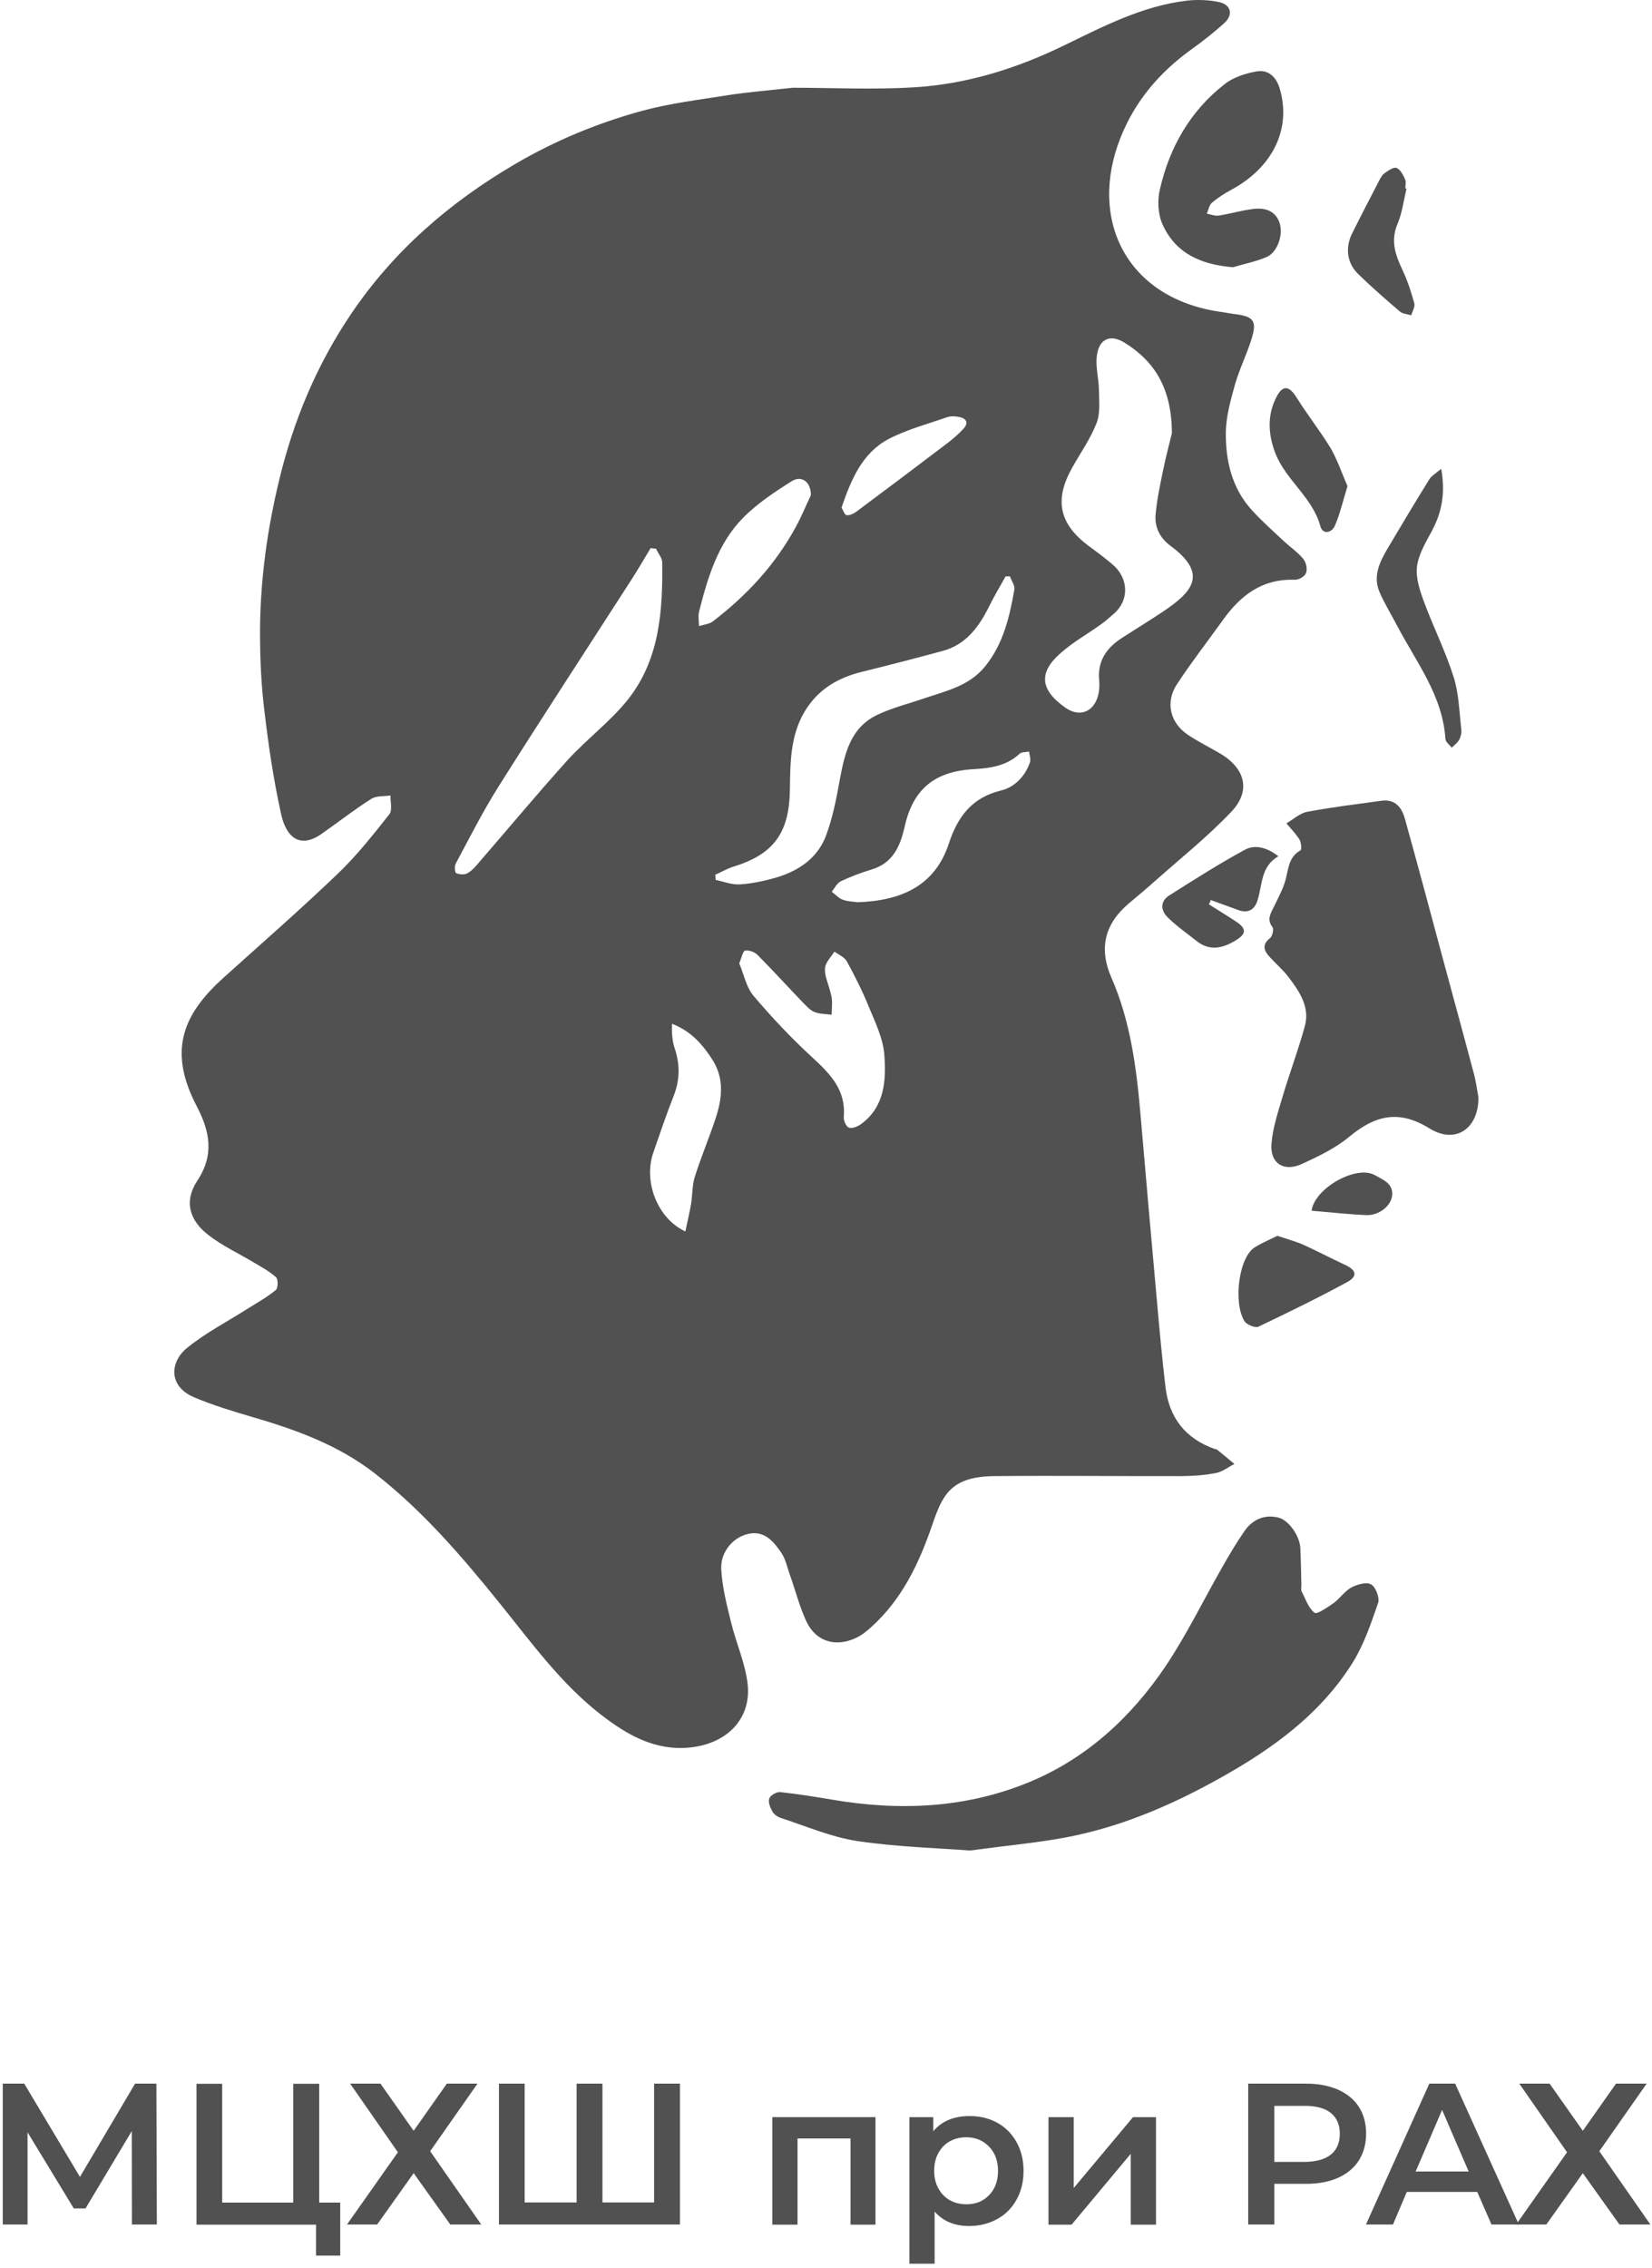 <?xml version="1.0" encoding="UTF-8"?> <svg xmlns="http://www.w3.org/2000/svg" width="110" height="151" viewBox="0 0 110 151" fill="none"><path d="M86.764 37.193C86.414 36.773 85.944 36.453 85.544 36.083C84.794 35.383 84.034 34.713 83.354 33.963C82.024 32.503 81.604 30.673 81.624 28.793C81.634 27.713 81.954 26.613 82.244 25.563C82.534 24.563 83.004 23.623 83.314 22.633C83.724 21.373 83.494 21.073 82.224 20.913C81.874 20.873 81.534 20.793 81.194 20.753C74.984 19.823 72.464 14.603 74.604 9.183C75.564 6.753 77.184 4.843 79.284 3.323C80.064 2.763 80.824 2.173 81.534 1.523C82.124 0.983 81.974 0.323 81.194 0.143C80.504 -0.007 79.744 -0.037 79.034 0.043C76.064 0.393 73.454 1.763 70.814 3.043C67.664 4.573 64.364 5.603 60.874 5.813C58.144 5.983 55.404 5.843 52.784 5.843C51.254 6.013 49.864 6.123 48.494 6.333C46.564 6.643 44.614 6.873 42.744 7.383C39.784 8.193 36.964 9.363 34.314 10.913C29.924 13.483 26.174 16.733 23.324 20.983C21.084 24.323 19.564 27.953 18.614 31.863C17.794 35.223 17.324 38.623 17.314 42.073C17.314 43.883 17.394 45.693 17.624 47.483C17.894 49.763 18.234 52.033 18.734 54.273C19.074 55.743 19.974 56.523 21.394 55.533C22.514 54.753 23.594 53.903 24.734 53.183C25.074 52.973 25.574 53.033 26.004 52.963C25.984 53.383 26.134 53.933 25.934 54.203C24.854 55.573 23.764 56.953 22.514 58.153C20.054 60.513 17.474 62.763 14.934 65.053C12.194 67.503 11.154 69.923 13.094 73.643C13.964 75.313 14.294 76.863 13.134 78.623C12.244 79.973 12.594 81.253 13.894 82.243C14.804 82.953 15.874 83.443 16.874 84.043C17.394 84.353 17.934 84.643 18.384 85.043C18.524 85.173 18.514 85.763 18.374 85.883C17.824 86.343 17.184 86.703 16.574 87.083C15.184 87.973 13.694 88.733 12.424 89.773C11.324 90.683 11.184 92.313 12.944 93.043C14.174 93.563 15.464 93.953 16.724 94.323C19.674 95.183 22.514 96.193 24.984 98.123C28.194 100.633 30.794 103.673 33.324 106.813C35.414 109.403 37.364 112.113 40.024 114.173C41.754 115.513 43.614 116.583 45.934 116.353C48.444 116.093 49.974 114.433 49.794 112.253C49.664 110.813 49.014 109.423 48.674 107.993C48.384 106.843 48.094 105.673 48.024 104.493C47.964 103.323 48.824 102.333 49.854 102.123C50.894 101.903 51.494 102.623 51.994 103.343C52.304 103.773 52.414 104.343 52.594 104.853C52.954 105.863 53.224 106.923 53.664 107.893C54.284 109.293 55.634 109.713 57.024 109.043C57.384 108.873 57.714 108.603 58.014 108.333C60.064 106.483 61.194 104.093 62.074 101.533C62.744 99.583 63.274 98.313 66.194 98.283C70.364 98.243 74.534 98.293 78.714 98.283C79.474 98.273 80.234 98.223 80.974 98.073C81.404 97.993 81.794 97.673 82.194 97.473C81.814 97.153 81.434 96.843 81.044 96.523C81.004 96.493 80.934 96.493 80.874 96.473C78.924 95.783 77.834 94.373 77.604 92.343C77.394 90.553 77.224 88.753 77.064 86.943C76.684 82.713 76.304 78.473 75.944 74.243C75.674 71.103 75.274 67.983 73.994 65.073C73.154 63.133 73.564 61.503 75.164 60.153C75.744 59.663 76.334 59.173 76.894 58.673C78.614 57.143 80.424 55.703 81.994 54.043C83.324 52.643 82.904 51.133 81.214 50.153C80.504 49.743 79.774 49.373 79.094 48.923C77.904 48.123 77.584 46.753 78.364 45.563C79.324 44.103 80.394 42.723 81.414 41.303C82.594 39.643 84.044 38.523 86.214 38.603C86.474 38.613 86.884 38.383 86.964 38.153C87.074 37.843 86.954 37.423 86.764 37.193ZM59.144 29.243C60.364 28.603 61.734 28.243 63.044 27.783C63.284 27.703 63.564 27.703 63.824 27.753C64.294 27.833 64.544 28.113 64.164 28.533C63.844 28.893 63.454 29.223 63.074 29.513C61.064 31.043 59.044 32.563 57.014 34.073C56.834 34.203 56.554 34.343 56.354 34.293C56.224 34.263 56.134 33.953 56.034 33.793C56.674 31.943 57.394 30.183 59.144 29.243ZM46.544 40.743C47.114 38.483 47.784 36.213 49.454 34.503C50.394 33.543 51.554 32.773 52.694 32.053C53.354 31.623 54.004 32.063 53.994 32.973C53.704 33.563 53.384 34.373 52.964 35.133C51.594 37.633 49.704 39.663 47.454 41.383C47.214 41.563 46.854 41.583 46.544 41.693C46.544 41.363 46.474 41.023 46.544 40.743ZM37.764 50.643C35.764 52.863 33.844 55.173 31.884 57.433C31.664 57.703 31.424 57.973 31.124 58.143C30.934 58.253 30.594 58.233 30.374 58.133C30.284 58.093 30.254 57.663 30.344 57.503C31.264 55.783 32.144 54.043 33.174 52.403C36.084 47.783 39.074 43.213 42.034 38.613C42.484 37.913 42.894 37.203 43.324 36.493C43.444 36.513 43.564 36.523 43.684 36.533C43.814 36.843 44.084 37.123 44.094 37.433C44.134 40.703 43.924 43.943 41.774 46.623C40.594 48.083 39.034 49.243 37.764 50.643ZM47.634 74.513C47.204 75.803 46.674 77.063 46.264 78.353C46.084 78.923 46.114 79.563 46.014 80.163C45.914 80.743 45.774 81.333 45.634 81.993C43.754 81.113 42.844 78.663 43.494 76.763C43.944 75.473 44.374 74.183 44.874 72.923C45.284 71.863 45.274 70.833 44.914 69.763C44.754 69.273 44.724 68.733 44.744 68.163C46.024 68.653 46.824 69.583 47.484 70.633C48.254 71.903 48.064 73.223 47.634 74.513ZM47.654 58.583C47.644 58.473 47.644 58.363 47.624 58.243C48.024 58.073 48.414 57.833 48.834 57.703C51.524 56.883 52.544 55.443 52.594 52.643C52.624 50.843 52.604 49.013 53.574 47.383C54.444 45.923 55.774 45.123 57.394 44.733C59.204 44.283 60.994 43.823 62.794 43.333C64.354 42.903 65.204 41.703 65.884 40.333C66.204 39.673 66.604 39.023 66.954 38.383C67.054 38.373 67.144 38.373 67.244 38.373C67.344 38.663 67.584 38.973 67.544 39.243C67.224 41.083 66.804 42.883 65.584 44.383C64.534 45.673 63.004 46.003 61.554 46.493C60.514 46.853 59.434 47.113 58.444 47.583C56.604 48.443 56.234 50.213 55.904 51.993C55.684 53.213 55.444 54.443 55.014 55.603C54.454 57.133 53.184 57.983 51.674 58.433C50.894 58.653 50.084 58.833 49.284 58.883C48.734 58.923 48.194 58.703 47.654 58.583ZM57.364 74.823C57.144 74.993 56.774 75.153 56.534 75.083C56.364 75.043 56.154 74.613 56.184 74.363C56.334 72.563 55.274 71.493 54.064 70.383C52.684 69.113 51.384 67.733 50.174 66.303C49.684 65.723 49.524 64.853 49.224 64.143C49.384 63.763 49.464 63.323 49.614 63.293C49.874 63.253 50.244 63.383 50.444 63.583C51.484 64.633 52.494 65.743 53.514 66.803C53.734 67.023 53.974 67.293 54.264 67.393C54.614 67.523 55.014 67.513 55.374 67.563C55.384 67.173 55.434 66.783 55.374 66.403C55.284 65.903 55.074 65.413 54.964 64.913C54.924 64.703 54.904 64.423 54.994 64.223C55.124 63.913 55.374 63.653 55.564 63.363C55.854 63.573 56.224 63.723 56.384 64.003C56.924 64.993 57.434 66.003 57.854 67.043C58.284 68.073 58.804 69.153 58.884 70.233C59.014 71.933 58.904 73.673 57.364 74.823ZM68.584 50.753C68.254 51.693 67.564 52.413 66.654 52.633C64.724 53.103 63.774 54.363 63.184 56.153C62.254 58.993 60.004 59.973 57.104 60.073C56.854 60.033 56.464 60.033 56.114 59.903C55.834 59.803 55.624 59.553 55.384 59.373C55.574 59.133 55.724 58.813 55.974 58.683C56.624 58.373 57.314 58.113 58.004 57.903C59.444 57.483 59.934 56.373 60.234 55.053C60.794 52.533 62.234 51.363 64.814 51.213C65.914 51.153 67.024 51.003 67.894 50.183C68.024 50.063 68.314 50.083 68.524 50.043C68.544 50.283 68.654 50.553 68.584 50.753ZM77.424 40.733C76.524 41.333 75.604 41.893 74.694 42.483C73.674 43.143 73.054 44.023 73.194 45.323C73.224 45.683 73.194 46.083 73.084 46.423C72.744 47.473 71.804 47.753 70.904 47.093C69.234 45.903 69.134 44.743 70.694 43.423C71.484 42.733 72.414 42.213 73.264 41.603C73.574 41.393 73.854 41.133 74.144 40.883C75.244 39.943 75.114 38.473 74.114 37.613C73.584 37.153 73.024 36.743 72.454 36.323C70.524 34.863 70.194 33.283 71.384 31.153C71.934 30.173 72.604 29.223 73.014 28.173C73.274 27.523 73.184 26.713 73.174 25.963C73.164 25.183 72.924 24.393 73.044 23.633C73.194 22.543 73.954 22.243 74.874 22.813C76.904 24.073 78.014 25.873 78.034 28.833C77.904 29.373 77.624 30.423 77.414 31.463C77.224 32.393 77.024 33.343 76.944 34.293C76.884 35.113 77.234 35.813 77.914 36.323C80.514 38.233 79.364 39.433 77.424 40.733Z" fill="#515151"></path><path d="M64.603 123.213C62.464 123.053 59.754 122.973 57.084 122.583C55.334 122.313 53.654 121.583 51.964 121.033C51.764 120.963 51.523 120.793 51.423 120.603C51.283 120.343 51.134 119.983 51.224 119.743C51.304 119.533 51.714 119.293 51.954 119.323C53.114 119.443 54.254 119.633 55.394 119.823C59.904 120.593 64.354 120.403 68.614 118.623C72.404 117.033 75.334 114.313 77.603 110.953C79.004 108.863 80.114 106.573 81.364 104.383C81.834 103.553 82.324 102.723 82.864 101.943C83.444 101.103 84.284 100.823 85.154 101.053C85.814 101.233 86.544 102.253 86.584 103.083C86.624 103.903 86.634 104.723 86.654 105.533C86.654 105.673 86.614 105.853 86.674 105.963C86.933 106.463 87.124 107.073 87.534 107.383C87.694 107.503 88.404 107.013 88.804 106.733C89.224 106.423 89.534 105.943 89.974 105.703C90.364 105.493 90.984 105.313 91.294 105.493C91.604 105.663 91.874 106.383 91.764 106.723C91.294 108.083 90.824 109.483 90.074 110.693C87.914 114.153 84.694 116.463 81.194 118.413C78.184 120.093 75.044 121.463 71.684 122.193C69.544 122.663 67.353 122.833 64.603 123.213Z" fill="#515151"></path><path d="M98.444 73.073C98.454 75.133 96.934 76.213 95.184 75.133C93.174 73.883 91.594 74.243 89.884 75.653C88.944 76.443 87.774 77.003 86.654 77.513C85.464 78.043 84.554 77.443 84.664 76.153C84.744 75.103 85.094 74.063 85.394 73.043C85.864 71.453 86.454 69.903 86.884 68.323C87.234 67.043 86.524 66.013 85.794 65.053C85.444 64.593 84.994 64.203 84.594 63.773C84.194 63.343 83.964 62.933 84.574 62.453C84.724 62.333 84.834 61.873 84.724 61.723C84.324 61.203 84.624 60.803 84.834 60.353C85.134 59.733 85.474 59.113 85.634 58.453C85.804 57.733 85.854 57.023 86.604 56.613C86.684 56.563 86.644 56.093 86.524 55.893C86.274 55.503 85.954 55.173 85.654 54.823C86.114 54.553 86.544 54.153 87.034 54.053C88.684 53.743 90.344 53.543 92.004 53.313C92.924 53.193 93.354 53.803 93.554 54.543C94.414 57.623 95.234 60.713 96.064 63.793C96.734 66.293 97.424 68.783 98.084 71.283C98.264 71.873 98.334 72.483 98.444 73.073Z" fill="#515151"></path><path d="M82.103 17.793C79.993 17.623 78.303 16.893 77.423 14.973C77.103 14.283 77.053 13.343 77.233 12.603C77.873 9.813 79.253 7.383 81.543 5.603C82.123 5.143 82.933 4.883 83.683 4.753C84.473 4.613 84.993 5.153 85.213 5.903C86.003 8.573 84.753 11.143 81.993 12.633C81.533 12.883 81.093 13.163 80.693 13.503C80.513 13.653 80.473 13.973 80.353 14.223C80.623 14.273 80.893 14.393 81.153 14.353C81.933 14.233 82.683 14.003 83.453 13.913C84.193 13.823 84.883 14.003 85.183 14.783C85.473 15.543 85.103 16.743 84.383 17.093C83.663 17.413 82.863 17.563 82.103 17.793Z" fill="#515151"></path><path d="M95.964 31.213C96.254 32.833 96.004 34.093 95.364 35.313C94.954 36.083 94.464 36.873 94.354 37.703C94.254 38.453 94.534 39.293 94.804 40.033C95.424 41.723 96.244 43.343 96.784 45.053C97.144 46.163 97.164 47.393 97.304 48.583C97.334 48.793 97.264 49.063 97.164 49.253C97.054 49.453 96.834 49.613 96.664 49.783C96.524 49.593 96.254 49.403 96.244 49.203C96.064 46.313 94.304 44.093 93.024 41.653C92.634 40.903 92.184 40.183 91.854 39.413C91.394 38.333 91.894 37.363 92.434 36.453C93.334 34.933 94.244 33.413 95.174 31.913C95.314 31.683 95.614 31.513 95.964 31.213Z" fill="#515151"></path><path d="M85.054 82.283C85.714 82.503 86.254 82.653 86.754 82.863C87.694 83.293 88.614 83.773 89.554 84.213C90.314 84.563 90.424 84.963 89.704 85.363C87.774 86.413 85.784 87.383 83.794 88.333C83.584 88.433 83.004 88.203 82.864 87.963C82.104 86.753 82.474 83.653 83.594 83.023C84.074 82.733 84.594 82.513 85.054 82.283Z" fill="#515151"></path><path d="M80.494 60.213C81.094 60.593 81.704 60.963 82.294 61.353C83.014 61.823 83.004 62.183 82.264 62.623C81.404 63.143 80.544 63.343 79.674 62.653C79.024 62.133 78.324 61.653 77.734 61.063C77.284 60.613 77.254 60.013 77.834 59.633C79.494 58.583 81.154 57.523 82.884 56.583C83.554 56.213 84.354 56.413 85.124 57.013C83.944 57.683 84.064 58.903 83.734 59.943C83.554 60.543 83.124 60.843 82.454 60.593C81.844 60.373 81.224 60.143 80.614 59.923C80.604 60.023 80.544 60.123 80.494 60.213Z" fill="#515151"></path><path d="M89.724 32.373C89.414 33.373 89.224 34.223 88.884 35.003C88.684 35.473 88.074 35.633 87.914 35.023C87.394 33.123 85.654 31.993 84.944 30.233C84.444 28.983 84.354 27.653 84.994 26.433C85.424 25.603 85.844 25.683 86.344 26.483C87.064 27.633 87.904 28.693 88.604 29.843C89.074 30.663 89.374 31.573 89.724 32.373Z" fill="#515151"></path><path d="M93.653 12.563C93.463 13.353 93.363 14.183 93.053 14.913C92.573 16.053 92.923 16.993 93.393 17.993C93.723 18.693 93.963 19.443 94.173 20.193C94.233 20.433 94.043 20.723 93.973 20.993C93.713 20.913 93.393 20.903 93.203 20.733C92.253 19.923 91.303 19.093 90.413 18.223C89.683 17.503 89.573 16.473 90.023 15.563C90.603 14.393 91.203 13.243 91.803 12.083C91.903 11.883 92.023 11.653 92.203 11.523C92.443 11.353 92.803 11.103 92.993 11.183C93.253 11.293 93.433 11.653 93.563 11.953C93.643 12.113 93.573 12.353 93.573 12.553C93.603 12.543 93.633 12.553 93.653 12.563Z" fill="#515151"></path><path d="M87.334 80.613C87.524 79.123 90.304 77.543 91.544 78.243C92.054 78.533 92.794 78.793 92.694 79.613C92.614 80.313 91.794 80.943 90.974 80.903C89.764 80.853 88.554 80.713 87.334 80.613Z" fill="#515151"></path><path d="M8.784 148.113L8.774 141.893L5.694 147.043H4.914L1.834 141.973V148.113H0.184V138.733H1.614L5.324 144.943L8.994 138.733H10.414L10.444 148.113H8.784Z" fill="#515151"></path><path d="M22.654 146.643V150.183H21.044V148.123H13.084V138.743H14.794V146.653H19.524V138.743H21.254V146.653H22.654V146.643Z" fill="#515151"></path><path d="M25.334 138.733L27.544 141.873L29.753 138.733H31.794L28.643 143.233L32.044 148.113H29.983L27.544 144.693L25.113 148.113H23.104L26.494 143.303L23.314 138.733H25.334Z" fill="#515151"></path><path d="M45.274 138.733V148.113H33.224V138.733H34.934V146.643H38.394V138.733H40.114V146.643H43.554V138.733H45.274Z" fill="#515151"></path><path d="M58.294 140.963V148.123H56.634V142.383H53.104V148.123H51.424V140.963H58.294Z" fill="#515151"></path><path d="M66.394 141.333C66.944 141.633 67.374 142.063 67.684 142.623C67.994 143.173 68.154 143.813 68.154 144.543C68.154 145.263 67.994 145.913 67.684 146.463C67.374 147.023 66.944 147.453 66.394 147.753C65.844 148.053 65.224 148.213 64.524 148.213C63.564 148.213 62.794 147.893 62.234 147.253V150.723H60.554V140.963H62.144V141.903C62.424 141.563 62.764 141.313 63.174 141.143C63.584 140.973 64.034 140.893 64.524 140.893C65.224 140.883 65.844 141.033 66.394 141.333ZM65.854 146.163C66.254 145.753 66.454 145.213 66.454 144.543C66.454 143.873 66.254 143.333 65.854 142.923C65.454 142.513 64.954 142.303 64.334 142.303C63.934 142.303 63.574 142.393 63.244 142.573C62.924 142.753 62.664 143.013 62.484 143.353C62.294 143.693 62.204 144.083 62.204 144.533C62.204 144.983 62.294 145.373 62.484 145.713C62.674 146.053 62.924 146.313 63.244 146.493C63.564 146.673 63.924 146.763 64.334 146.763C64.954 146.773 65.454 146.573 65.854 146.163Z" fill="#515151"></path><path d="M69.814 140.963H71.493V145.683L75.444 140.963H76.974V148.123H75.293V143.403L71.353 148.123H69.814V140.963Z" fill="#515151"></path><path d="M89.093 139.133C89.693 139.403 90.163 139.783 90.483 140.283C90.803 140.783 90.963 141.373 90.963 142.063C90.963 142.743 90.803 143.333 90.483 143.843C90.163 144.343 89.703 144.733 89.093 145.003C88.493 145.273 87.783 145.403 86.973 145.403H84.853V148.113H83.113V138.733H86.973C87.783 138.733 88.493 138.873 89.093 139.133ZM88.623 143.453C89.013 143.133 89.213 142.673 89.213 142.073C89.213 141.473 89.013 141.013 88.623 140.693C88.233 140.373 87.653 140.213 86.893 140.213H84.853V143.943H86.893C87.653 143.933 88.223 143.773 88.623 143.453Z" fill="#515151"></path><path d="M98.363 145.943H93.673L92.753 148.113H90.953L95.173 138.733H96.893L101.133 148.113H99.313L98.363 145.943ZM97.793 144.583L96.023 140.483L94.263 144.583H97.793Z" fill="#515151"></path><path d="M103.183 138.733L105.393 141.873L107.603 138.733H109.643L106.493 143.233L109.893 148.113H107.833L105.393 144.693L102.963 148.113H100.953L104.343 143.303L101.163 138.733H103.183Z" fill="#515151"></path></svg> 